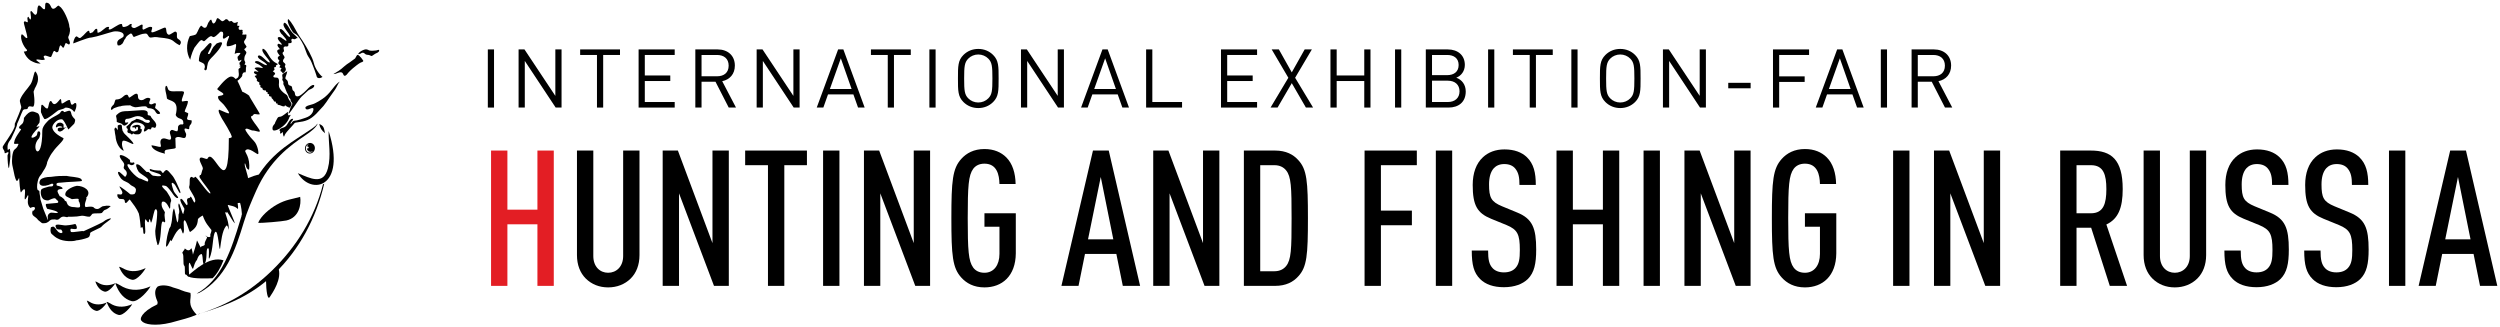 <?xml version="1.0" encoding="UTF-8"?> <svg xmlns="http://www.w3.org/2000/svg" xmlns:xlink="http://www.w3.org/1999/xlink" width="930.943pt" height="121.914pt" viewBox="0 0 930.943 121.914"> <g id="surface1"> <path style=" stroke:none;fill-rule:evenodd;fill:rgb(0%,0%,0%);fill-opacity:1;" d="M 103.727 29.312 C 104.141 30.402 103.688 31.32 103.91 32.25 C 104.172 33.336 105.328 34.375 106.113 34.914 C 106.727 35.336 106.949 35.352 107.219 36.227 C 107.703 37.789 109.012 38.324 108.383 39.352 C 107.582 40.668 107.453 39.945 107.262 39.715 C 107.102 39.777 107.09 39.805 106.922 39.809 C 106.469 39.332 106.145 38.957 105.859 39.648 C 105.438 39.652 104.871 39.488 104.406 39.246 C 103.734 38.895 103.293 39.344 103.309 38.461 L 102.992 38.594 C 102.594 38.191 102.824 38.152 102.641 37.812 C 101.922 38.008 102.086 37.566 101.648 37.031 C 101.238 36.523 101.035 36.707 101.098 36.023 C 100.75 35.891 100.48 35.973 100.184 35.672 C 100.133 35.391 100.223 35.379 100.254 35.125 C 99.984 35.062 99.855 35.023 99.594 34.855 C 99.594 34.746 99.594 34.82 99.609 34.707 L 99.676 34.316 C 99.527 34.305 99.328 34.305 99.152 34.266 C 99.137 34.059 99.113 33.875 98.898 33.625 C 98.68 33.633 98.402 33.738 98.07 33.531 C 97.734 33.32 97.688 32.992 97.68 32.75 C 97.438 32.676 97.258 32.727 97.055 32.504 C 96.766 32.18 96.973 32.176 97.109 31.918 C 96.453 31.566 96.484 31.297 96.598 30.73 C 95.098 29.984 95.789 29.855 95.684 29.484 L 94.824 28.305 L 95.703 27.922 L 95.527 27.773 C 95.285 27.602 94.496 27.344 94.562 26.965 C 94.641 26.105 95.691 26.816 96.281 26.746 C 95.863 26.285 95.082 25.84 94.797 25.406 C 95.512 24.812 96.859 25.219 97.215 25.254 C 97.438 25.273 97.703 25.359 97.953 25.348 C 97.605 24.891 96.844 24.262 96.391 24.023 C 96.094 23.867 94.227 23.223 95.172 22.836 C 95.863 22.555 96.559 22.961 97.199 23.352 C 97.781 23.703 98.953 24.477 99.434 24.203 C 99.102 23.48 98.016 22.895 97.414 22.496 C 97.098 22.289 96.648 21.988 96.395 21.734 C 96.062 21.402 95.793 20.863 96.309 20.684 C 97.492 20.27 99.438 23.504 100.5 23.227 C 100.391 22.059 96.855 19.246 97.871 18.137 C 98.969 18.305 99.898 20.414 100.586 21.402 C 101.91 23.305 102.949 23.441 103.516 23.91 C 102.512 24.441 102.742 24.387 102.734 24.977 C 102.441 24.961 102.227 24.906 102.047 25.277 C 102.109 25.645 102.363 25.645 102.16 26.023 C 102.02 26.285 101.848 26.312 101.582 26.504 C 101.82 26.82 102.348 26.926 102.438 27.371 C 102.523 27.801 101.812 27.965 101.793 28.367 C 101.762 28.926 102.406 28.844 102.695 28.887 C 103.219 28.961 103.242 28.762 103.727 29.312 Z M 106.16 12.23 C 106.328 12.281 106.426 12.477 106.559 12.66 C 106.984 13.062 107.492 13.926 108.031 13.668 C 108.09 12.617 104.477 9.57 105.891 8.461 C 106.707 8.438 107.801 10.723 108.367 11.535 C 109.188 12.711 110.094 13.129 110.898 14.191 C 110.223 14.07 110.238 14.578 109.664 14.613 C 109.176 14.637 108.992 14.156 108.496 14.695 C 108.383 15.199 108.816 15.477 108.574 15.816 C 108.301 16.203 107.844 15.984 107.43 16.148 C 107.188 16.32 107.371 16.293 107.41 16.648 C 107.43 16.828 107.348 17.004 107.242 17.16 C 106.754 17.512 106.555 17.203 106.148 17.297 C 105.047 17.543 105.984 18.727 105.695 19.164 C 105.484 19.477 105.051 19.48 105.297 20.105 C 105.469 20.535 105.867 20.84 105.949 21.293 C 106.02 21.68 105.668 21.809 105.496 22.223 C 105.023 23.355 106.18 23.215 106.309 24.113 C 106.246 24.578 105.863 24.34 106.211 25.062 C 106.586 25.848 106.57 26.281 105.828 26.934 C 105.293 27.406 105.152 27.391 105.059 26.797 C 104.77 26.668 104.449 26.641 104.457 26.172 C 104.465 25.895 104.625 25.66 104.867 25.406 C 104.508 25.184 104.391 25.254 104.074 25.121 C 104.113 24.785 104.191 24.746 104.422 24.395 C 104.184 24.145 103.711 23.992 103.645 23.508 C 103.598 23.141 103.918 22.941 104.078 22.602 C 103.277 21.898 103.141 21.18 104.207 20.75 C 103.395 19.719 102.457 18.574 104.242 18.305 C 103.84 17.734 103.09 17.098 103.395 16.543 C 103.723 15.945 104.117 16.621 104.895 16.629 C 104.98 16.438 105.086 16.68 104.824 16.277 C 104.805 16.246 104.637 16.062 104.594 16.012 C 104.191 15.508 103.238 14.605 103.473 13.992 C 103.906 13.508 104.953 13.977 105.293 14.449 C 105.691 14.531 106.074 15.141 106.66 15.207 C 106.758 14.719 106.109 14.035 105.773 13.68 L 105.125 12.902 C 104.977 12.844 104.844 12.648 104.727 12.527 C 104.711 12.5 103.512 10.965 104.492 10.812 C 104.969 10.738 105.977 11.883 106.16 12.23 Z M 102.297 46.105 C 102.336 45.801 102.695 45.145 102.852 44.844 C 103.012 44.527 103.336 43.867 103.578 43.656 C 103.961 43.449 104.184 43.512 104.508 43.43 C 105.34 43.215 106.562 42.059 107.285 41.586 C 107.176 41.871 107.059 42.742 107.551 43 C 107.781 42.93 108.023 42.766 108.215 42.746 C 108.195 43.133 107.898 43.289 107.727 43.672 C 107.656 43.832 107.641 43.988 107.566 44.172 C 107.242 44.949 106.652 45.785 105.996 46.426 C 105.125 47.277 103.461 48.539 102.156 48.602 C 101.828 48.617 101.984 48.574 101.691 48.492 L 101.504 48.211 C 101.512 47.992 101.438 47.855 101.461 47.625 C 101.477 47.492 101.539 47.211 101.59 47.07 C 101.691 46.797 102.094 46.277 102.297 46.105 Z M 136.383 20.301 C 135.906 20.266 135.766 19.699 135.215 19.633 C 134.551 19.555 134.227 20.172 133.863 20.09 C 133.656 20.223 133.562 20.172 133.391 20.133 C 133.52 19.387 135.668 18.199 136.516 18.402 C 137.062 18.535 137.035 18.512 137.48 18.797 C 137.699 18.781 137.668 18.801 137.926 18.855 C 138.312 18.941 139.691 18.855 140.117 18.777 C 140.453 18.715 140.738 18.59 141.031 18.531 L 141.227 18.824 C 141.059 19.539 140.391 19.672 139.75 20.008 C 139.023 20.387 138.43 21.172 138.008 20.715 C 137.73 20.645 137.57 20.449 136.754 20.398 C 136.559 20.387 136.5 20.418 136.383 20.301 Z M 132.441 21.398 C 132.629 21.098 132.828 20.602 133.086 20.43 C 133.387 20.461 133.387 20.469 133.664 20.668 C 133.879 20.824 134.008 20.938 134.129 21.18 C 134.348 21.262 134.609 21.68 134.77 21.895 L 135.23 22.531 C 135.238 22.551 135.242 22.57 135.25 22.586 C 135.258 22.602 135.262 22.629 135.266 22.641 L 135.277 22.754 C 135.148 23.047 134.625 23.176 134.32 23.297 C 133.723 23.527 131.895 25.012 131.375 25.449 C 130.801 25.934 130.23 26.488 129.738 27.023 C 129.371 27.418 128.828 28.422 128.176 28.188 C 127.641 27.844 127.871 26.637 126.402 26.961 C 125.77 27.102 124.75 27.68 124.168 27.578 C 125.922 26.52 126.531 26.223 128.18 24.73 C 128.82 24.152 129.469 23.711 130.207 23.238 L 132.23 21.762 Z M 107.344 7.094 C 108.836 8.5 109.797 10.66 110.848 12.461 C 111.402 13.418 112.129 14.355 112.734 15.301 C 114.168 17.531 116.344 21.195 116.883 23.559 C 117.285 25.316 118.707 27.527 120.094 28.645 C 119.562 29.004 119.043 29.16 118.555 29.066 C 117.902 28.941 117.926 28.402 117.746 27.836 C 117.434 26.863 117.043 25.789 116.656 24.82 C 116.254 23.816 115.844 22.633 115.223 21.715 C 114.379 20.469 114.18 19.906 113.738 18.602 C 113.297 17.289 113.121 16.809 112.34 15.488 C 110.129 11.75 109.801 13.109 108.832 11.625 C 108.324 10.848 106.57 7.871 107.344 7.094 Z M 106.801 34.398 C 106.406 33.602 106.27 32.957 105.938 32.215 C 105.785 31.871 105.473 31.484 105.504 31.113 C 105.547 30.617 105.68 30.641 105.273 30.047 C 104.945 29.562 105.242 29.438 105.234 29.031 C 105.23 28.719 105.055 28.301 105.094 27.992 C 105.188 27.238 106.336 26.992 106.973 26.535 L 106.75 27.488 C 106.629 27.836 106.586 28.02 106.449 28.348 C 105.969 29.492 106.492 29.352 106.965 29.969 C 107.457 30.609 107.027 31.543 107.828 31.809 C 108.859 32.148 108.652 32.145 108.867 33.168 C 109.078 34.191 109.691 33.52 109.855 35.051 C 109.949 35.918 110.707 36.043 111.355 35.762 C 112.477 35.273 114.043 33.641 114.867 32.781 C 117.113 30.434 117.852 32.281 115.891 33.098 C 114.703 33.594 114.875 33.613 113.973 34.414 C 113.438 34.891 112.848 35.402 112.336 35.922 C 111 37.297 108.289 41.797 107.477 42.379 C 107.426 41.949 107.492 41.883 107.723 41.445 C 108.066 40.789 108.004 40.133 108.426 39.555 C 109.324 38.324 108.594 38.312 108.266 37.594 C 108.027 37.082 108.5 37.266 107.824 36.535 C 107.488 36.172 107.512 35.883 107.363 35.484 C 107.227 35.117 106.984 34.766 106.801 34.398 Z M 126.527 30.371 C 126.383 30.594 126.145 30.898 125.992 31.125 C 125.707 31.555 125.262 32.68 124.719 33.441 C 124.008 34.445 123.273 35.441 122.582 36.457 C 121.504 38.043 121.691 37.863 120.434 39.473 L 117.746 42.379 C 115.41 44.68 113.859 45.164 110.715 45.566 C 109.691 45.695 109.789 45.695 109.141 46.5 C 108.719 47.02 108.266 47.438 107.828 47.941 C 107.277 48.586 106.43 49.453 106.078 50.164 C 105.934 50.461 105.883 50.715 105.742 50.941 C 105.332 50.348 105.371 49.699 105.297 49.121 C 104.992 49.414 104.852 49.633 104.406 49.777 C 104.227 49.633 104.312 49.285 104.332 49.098 C 104.383 48.648 104.23 48.801 104.027 48.535 C 104.016 48.52 104.004 48.516 103.996 48.5 C 104.641 47.262 105.809 47.965 106.82 46.535 C 107.273 45.891 108.137 43.914 109.145 44.27 L 109.078 44.562 C 108.816 45.246 108.383 45.117 108.133 46.223 C 108.66 45.969 108.656 45.477 109.145 45.141 C 109.484 44.91 110.094 44.895 110.469 44.844 C 111.059 44.77 112.461 44.289 113.137 44.07 C 114.02 43.777 115.09 43.445 115.789 42.676 C 116.324 42.086 116.543 41.699 116.699 40.965 C 116.98 39.637 115.441 40.5 115.008 40.645 C 114.488 40.812 113.816 40.879 113.719 40.105 C 113.773 39.543 114.875 39.258 115.398 39.105 C 115.688 39.023 116.062 38.898 116.324 38.836 C 117.48 38.555 119.961 36.988 120.965 36.164 C 123.648 33.961 124.453 31.594 126.527 30.371 "></path> <path style=" stroke:none;fill-rule:evenodd;fill:rgb(0%,0%,0%);fill-opacity:1;" d="M 54.234 99.797 C 51.676 101.117 48.875 101.367 46.539 100.301 C 45.707 99.918 44.793 99.324 44.332 99.344 C 45.457 102.156 47.09 103.738 49.145 104.176 C 51.051 104.582 53.996 100.559 54.234 99.797 "></path> <path style=" stroke:none;fill-rule:evenodd;fill:rgb(0%,0%,0%);fill-opacity:1;" d="M 42.906 105.473 C 40.941 106.379 38.832 106.477 37.117 105.598 C 36.504 105.285 35.84 104.812 35.496 104.809 C 36.246 106.953 37.418 108.195 38.941 108.594 C 40.359 108.961 42.703 106.039 42.906 105.473 "></path> <path style=" stroke:none;fill-rule:evenodd;fill:rgb(0%,0%,0%);fill-opacity:1;" d="M 56.031 106.617 C 52.559 108.219 48.828 108.391 45.793 106.84 C 44.707 106.285 43.531 105.445 42.922 105.438 C 44.246 109.234 46.324 111.434 49.02 112.133 C 51.527 112.781 55.668 107.613 56.031 106.617 "></path> <path style=" stroke:none;fill-rule:evenodd;fill:rgb(0%,0%,0%);fill-opacity:1;" d="M 49.223 113.258 C 46.703 114.418 43.992 114.543 41.793 113.418 C 41.004 113.012 40.148 112.402 39.707 112.402 C 40.668 115.156 42.176 116.754 44.133 117.262 C 45.953 117.73 48.961 113.98 49.223 113.258 "></path> <path style=" stroke:none;fill-rule:evenodd;fill:rgb(0%,0%,0%);fill-opacity:1;" d="M 39.766 112.621 C 37.797 113.527 35.68 113.625 33.961 112.746 C 33.344 112.43 32.676 111.953 32.332 111.953 C 33.082 114.105 34.262 115.352 35.789 115.746 C 37.211 116.117 39.559 113.184 39.766 112.621 "></path> <path style=" stroke:none;fill-rule:evenodd;fill:rgb(0%,0%,0%);fill-opacity:1;" d="M 52.793 119.523 C 51.844 118.984 52.484 116.211 58.531 113.355 C 58.777 113.242 58.527 112.773 58.727 112.566 C 57.902 110.629 57.117 108.23 58.699 106.707 C 59.953 106.062 62.312 106.117 64.43 107.035 C 67.688 107.895 67.348 108.309 70.926 109.082 C 71.391 111.586 69.457 113.152 73.23 117.188 C 70.129 118.527 68.48 118.777 63.641 120.148 C 57.699 121.594 53.625 120.77 52.793 119.523 "></path> <path style=" stroke:none;fill-rule:evenodd;fill:rgb(0%,0%,0%);fill-opacity:1;" d="M 96.801 64.988 C 96.777 65.086 96.645 65.156 96.703 65.27 L 94.695 68.961 C 92.82 72.477 90.582 79.707 90.023 80.516 C 90.219 79.449 89.719 76.348 89.398 75.539 C 86.785 75.629 83.68 76.789 80.359 75.625 C 82.941 71.848 88.238 68.055 92.375 66.332 C 93.461 65.879 95.672 65.008 96.801 64.988 "></path> <path style=" stroke:none;fill-rule:evenodd;fill:rgb(0%,0%,0%);fill-opacity:1;" d="M 111.777 73.305 C 112.242 76.117 111.398 81.035 106.633 82.105 C 105.113 82.449 97.312 83.133 96.125 82.965 C 97.215 80.398 100.305 77.754 103.141 76.16 C 106.539 74.254 108.762 74.195 111.777 73.305 "></path> <path style=" stroke:none;fill-rule:evenodd;fill:rgb(0%,0%,0%);fill-opacity:1;" d="M 103.559 99.543 C 105.25 103.703 101.473 109.043 100.449 110.625 C 99.664 111.84 99.102 108.609 99.043 104.059 Z M 103.559 99.543 "></path> <path style=" stroke:none;fill-rule:evenodd;fill:rgb(0%,0%,0%);fill-opacity:1;" d="M 122.379 48.793 C 129.191 70.016 115.828 72.883 110.906 64.484 C 115.684 66.469 120.414 69.047 122.098 62.711 C 123.375 57.906 122.25 53.016 122.379 48.793 "></path> <path style=" stroke:none;fill-rule:evenodd;fill:rgb(0%,0%,0%);fill-opacity:1;" d="M 121.035 49.617 C 119.734 48.574 119.195 47.672 118.879 46.164 C 120.672 46.867 120.621 47.781 121.035 49.617 "></path> <path style=" stroke:none;fill-rule:nonzero;fill:rgb(0%,0%,0%);fill-opacity:1;" d="M 113.621 54.777 C 113.496 55.305 113.582 55.832 113.82 56.258 C 114.062 56.684 114.461 57.008 114.953 57.125 C 115.449 57.242 115.953 57.133 116.359 56.855 C 116.762 56.586 117.074 56.152 117.199 55.625 C 117.324 55.094 117.238 54.566 117 54.145 C 116.762 53.715 116.363 53.391 115.867 53.273 C 115.371 53.156 114.871 53.27 114.461 53.543 C 114.059 53.816 113.746 54.25 113.621 54.777 Z M 114.266 55.246 C 114.344 55.848 114.762 56.359 115.355 56.5 C 115.797 56.605 116.242 56.48 116.582 56.207 C 116.469 56.359 116.332 56.488 116.18 56.594 C 115.844 56.816 115.434 56.91 115.027 56.812 C 114.625 56.719 114.297 56.453 114.102 56.102 C 113.898 55.742 113.828 55.301 113.934 54.852 C 114.039 54.402 114.305 54.035 114.641 53.809 C 114.793 53.707 114.957 53.633 115.133 53.59 C 114.766 53.77 114.469 54.102 114.332 54.527 C 114.406 54.512 114.488 54.512 114.57 54.531 C 114.824 54.59 114.988 54.809 114.938 55.02 C 114.887 55.23 114.645 55.352 114.391 55.289 C 114.344 55.281 114.305 55.266 114.266 55.246 "></path> <path style=" stroke:none;fill-rule:evenodd;fill:rgb(0%,0%,0%);fill-opacity:1;" d="M 83.223 96.934 C 77.941 95.188 72.195 100.949 70.324 102.344 C 68.887 103.41 73.551 103.906 79.18 103.605 C 80.906 101.891 82.191 99.633 83.223 96.934 "></path> <path style=" stroke:none;fill-rule:evenodd;fill:rgb(0%,0%,0%);fill-opacity:1;" d="M 52.414 84.902 C 52.414 84.902 52.051 80.578 51.691 79.504 C 50.98 77.707 49.535 75.906 48.461 74.465 C 48.098 73.746 47.379 75.906 46.652 75.543 C 46.297 75.188 46.652 74.824 46.297 74.465 C 45.938 73.746 44.496 74.465 44.137 73.75 C 43.418 73.027 43.773 72.305 43.773 72.305 C 44.414 72.305 45.574 72.914 45.574 71.582 C 45.547 71.145 44.375 69.582 44.496 69.426 C 44.668 69.281 47.949 71.797 48.461 72.305 C 48.613 72.473 50.258 72.512 50.258 71.945 C 50.617 71.582 50.617 70.867 50.617 70.508 C 50.258 69.426 49.172 69.426 48.461 68.707 C 47.379 67.625 46.297 67.625 45.574 66.91 C 44.859 66.547 43.418 64.027 44.137 64.027 C 44.496 63.668 46.652 66.188 46.652 65.828 C 47.016 65.469 47.738 64.391 46.652 63.309 C 45.219 62.227 46.969 61.824 45.887 60.379 C 42.398 56.027 46.871 58.105 48.098 59.352 C 48.461 59.352 48.461 60.066 48.461 60.43 C 49.172 60.789 49.895 60.43 49.895 60.43 C 49.895 60.43 50.258 61.148 49.895 61.148 C 49.535 61.512 49.172 61.512 48.816 61.512 C 48.098 61.148 48.098 61.148 47.738 61.148 C 46.27 61.148 50.773 66.551 52.414 66.551 C 52.512 66.645 54.863 67.625 54.934 67.625 C 56.109 66.473 53.09 65.43 51.691 64.027 C 51.336 63.309 50.98 62.945 50.98 62.586 C 50.617 61.871 50.617 61.148 50.98 61.148 C 50.98 61.148 51.691 61.148 52.414 61.871 C 53.125 62.57 53.871 63.328 54.57 64.027 C 54.934 64.027 54.934 64.027 55.293 64.027 C 56.379 64.75 56.379 65.469 57.453 65.469 C 57.812 65.469 59.254 65.828 59.969 65.469 C 59.969 65.469 59.969 65.105 59.254 64.754 C 59.219 64.734 56.09 63.668 56.016 63.668 C 55.656 63.309 55.656 62.945 56.016 62.945 C 58.367 63.863 59.539 63.242 59.969 63.668 C 60.332 64.027 60.332 64.391 60.691 64.391 C 60.961 64.391 61.289 63.309 62.129 63.309 C 62.852 63.668 63.211 64.391 63.934 65.105 C 65.016 66.188 66.246 69.188 66.781 70.402 C 67.137 71.125 67.301 71.926 67.078 71.914 C 66.598 71.914 65.473 68.758 64.652 68.348 C 64.297 67.988 63.934 67.988 63.934 68.348 C 63.934 68.348 63.844 68.777 64.609 70.969 C 65.016 72.133 67.055 73.75 66.094 73.75 C 65.371 73.746 64.652 72.664 63.934 71.582 C 62.852 70.145 62.066 69.242 61.602 69.211 C 59.363 68.656 60.449 69.715 62.074 71.332 C 62.27 71.727 64.332 74.426 63.574 75.188 C 63.211 76.266 63.574 77.344 63.211 77.707 C 63.074 77.84 61.938 74.383 60.332 75.188 C 60.137 75.656 60.031 76.539 60.527 77.523 C 60.887 78.242 61.281 78.617 61.414 79.141 C 60.965 80.449 61.77 82.383 61.414 82.742 C 61.414 83.098 60.691 82.02 60.332 82.742 C 59.746 84.484 60.109 88.926 58.895 91.379 C 58.895 91.742 58.895 91.02 58.895 91.02 C 58.895 91.379 58.535 91.379 58.535 90.66 C 58.176 89.578 57.812 87.781 57.812 85.98 C 57.812 85.348 58.535 82.391 58.535 78.781 C 58.176 76.984 57.453 78.426 57.453 78.781 C 57.09 79.863 56.734 82.02 56.379 82.742 C 56.016 83.461 56.016 81.301 55.656 81.66 C 55.293 82.02 55.656 82.383 55.293 82.742 C 54.934 83.098 54.211 81.301 54.211 81.66 C 53.496 82.383 54.57 86.703 53.855 87.059 C 53.137 87.422 53.496 85.617 53.137 84.902 C 53.137 84.184 52.414 84.902 52.414 84.902 "></path> <path style=" stroke:none;fill-rule:evenodd;fill:rgb(0%,0%,0%);fill-opacity:1;" d="M 78.344 16.004 C 79.84 16.359 77.168 19.746 77.453 20.031 C 78.172 20.395 78.312 19.621 79.027 18.184 C 79.609 17.602 78.492 18.402 80.715 16.148 C 81.074 16.145 82.148 15.387 82.695 15.941 C 82.695 17.738 78.738 21.516 78.738 21.516 C 78.016 22.238 77.297 23.32 77.297 24.035 C 76.938 25.113 77.297 25.84 76.574 26.199 C 75.496 25.84 76.574 25.477 76.219 24.398 C 76.219 23.316 74.055 23.125 74.055 22.594 C 74.055 21.516 74.418 19.719 75.137 19 C 76.219 18.281 77.629 16.004 78.344 16.004 "></path> <path style=" stroke:none;fill-rule:evenodd;fill:rgb(0%,0%,0%);fill-opacity:1;" d="M 51.383 35.984 C 51.383 37.219 52.5 37.586 53.539 37.066 C 53.973 36.762 55.074 36.012 55.973 36.734 C 56.211 37.109 54.625 38.863 56.422 38.863 C 56.781 38.863 57.609 38.168 57.969 38.527 C 58.332 38.891 57.504 39.941 57.863 40.305 C 57.941 40.379 60.914 42.461 58.938 42.461 C 58.203 42.484 57.863 41.383 57.504 41.027 C 56.781 40.305 55.703 40.305 55.348 40.305 C 54.262 39.941 54.984 39.586 53.902 39.586 C 52.465 39.586 51.383 39.941 50.309 39.941 C 48.863 39.586 49.227 39.586 48.504 39.223 C 48.145 39.223 45.621 39.223 44.906 39.586 C 44.188 39.586 43.465 39.941 42.391 40.305 C 41.668 41.027 41.305 41.027 41.305 40.664 C 41.305 39.941 41.668 39.586 42.391 38.863 C 42.746 38.145 42.746 37.422 43.102 37.066 C 45.66 37.062 45.816 35.359 47.164 35.266 C 47.879 35.262 47.785 36.344 48.145 36.344 C 48.762 36.297 51.383 33.355 51.383 35.984 "></path> <path style=" stroke:none;fill-rule:evenodd;fill:rgb(0%,0%,0%);fill-opacity:1;" d="M 45.984 49.301 C 45.984 49.66 50.309 53.266 49.586 53.629 C 48.863 53.629 46.344 51.828 45.621 52.543 C 44.906 54.352 46.344 56.148 45.984 56.148 C 44.547 55.43 43.465 53.625 43.102 51.461 C 43.102 50.738 42.746 49.66 42.746 48.941 C 42.746 48.582 42.391 47.859 42.746 47.859 C 42.746 47.504 43.102 47.504 43.102 47.504 C 44.301 48.688 43.824 49.238 43.824 46.781 C 44.188 46.422 44.906 46.422 44.906 46.422 C 45.621 46.422 45.266 47.504 45.621 48.582 C 45.621 48.941 45.984 48.941 45.984 49.301 "></path> <path style=" stroke:none;fill-rule:evenodd;fill:rgb(0%,0%,0%);fill-opacity:1;" d="M 96.73 42.461 C 96.73 42.82 95.297 42.461 94.934 42.461 C 94.211 42.461 94.211 43.184 93.852 43.184 C 93.488 43.184 93.133 43.547 94.211 44.984 C 94.574 45.703 97.094 48.582 96.73 48.941 C 96.371 49.301 95.297 48.582 93.852 48.582 C 92.773 48.219 91.691 47.504 91.332 48.219 C 91.332 48.582 92.773 50.738 94.574 52.539 C 96.008 53.98 96.469 57.367 96.109 57.367 C 95.746 57.727 92.41 54.336 91.332 56.141 C 90.973 56.5 93.305 58.512 92.75 63.172 C 91.523 63.145 91.504 60.727 91.164 60.82 C 90.84 61.941 92.355 64.668 92.531 67.539 C 92.891 68.617 93.852 70.18 93.488 70.539 C 92.773 70.895 90.609 68.375 90.254 69.098 C 89.535 69.816 90.973 74.137 90.254 73.773 C 89.895 73.773 88.812 72.336 88.453 72.336 C 87.734 71.977 89.176 78.449 88.453 77.734 C 87.379 76.656 85.934 76.656 84.855 76.293 C 84.492 76.293 87.734 83.133 87.379 83.133 C 86.656 82.41 85.57 80.25 84.492 78.812 C 84.492 78.449 84.492 79.535 84.137 79.176 C 83.051 78.094 85.215 81.695 85.215 85.289 C 85.215 86.371 84.855 83.133 84.137 84.211 C 82.695 86.012 82.336 89.969 81.973 92.488 C 81.617 94.285 81.258 85.289 80.172 86.371 C 79.102 87.445 79.457 93.207 78.016 96.09 C 77.297 97.527 78.379 91.766 77.297 92.488 C 76.574 93.207 77.297 96.449 76.219 98.246 C 75.137 99.324 75.859 93.93 74.777 94.648 C 74.055 95.008 73.699 95.727 73.34 96.805 C 72.617 97.527 72.254 98.965 71.895 100.047 C 71.535 100.41 70.82 97.527 70.457 97.891 C 70.098 98.613 70.457 102.57 70.457 102.93 C 69.738 103.281 69.738 102.207 69.02 102.207 C 68.664 102.207 69.02 99.324 68.664 98.965 C 67.941 98.613 68.664 95.008 67.941 94.285 C 67.578 93.93 69.375 92.488 68.664 92.488 C 68.664 92.129 70.098 94.285 71.18 92.488 C 71.535 92.129 71.895 95.727 71.895 94.648 C 72.254 93.57 72.977 91.406 73.34 89.609 C 73.34 89.246 74.777 92.488 74.777 92.129 C 74.781 91.406 76.574 91.766 76.219 90.688 C 76.219 89.609 78.016 87.809 76.574 87.809 C 76.219 87.809 78.379 88.891 78.379 87.809 C 78.016 87.445 78.738 86.73 78.738 85.652 C 77.715 84.246 76.527 83.223 75.496 80.25 C 74.781 80.613 73.699 81.332 73.699 81.695 C 73.527 83.824 72.98 84.918 70.82 86.371 C 70.457 86.73 69.375 81.695 68.664 82.055 C 67.941 82.41 68.957 85.832 68.234 86.91 C 67.879 87.273 67.609 84.875 67.113 85.047 C 65.016 86.176 63.871 90.781 63.621 89.609 C 63.59 88.363 62.477 92.324 61.816 91.766 C 61.816 91.766 61.816 88.891 62.902 85.652 C 62.902 84.93 63.621 84.574 63.621 83.852 C 64.336 81.695 63.977 79.176 64.699 77.734 C 65.059 77.016 65.781 83.492 66.145 82.77 C 66.5 82.055 66.5 80.613 66.5 79.891 C 67.219 78.449 66.145 77.016 66.5 75.934 C 66.863 74.855 67.941 80.613 68.301 79.535 C 68.301 79.176 68.664 78.449 68.664 77.734 C 67.941 76.293 66.863 74.855 67.219 74.137 C 67.941 73.414 69.375 77.016 69.738 76.293 C 70.098 75.578 69.375 74.855 69.738 74.137 C 70.098 73.414 70.457 74.137 70.82 73.414 C 71.18 72.336 72.254 76.293 72.617 75.215 C 73.34 73.773 70.098 70.539 70.457 69.457 C 70.82 68.375 70.457 66.938 70.82 66.219 C 71.535 65.141 71.895 66.938 72.617 65.859 C 72.977 65.141 77.656 72.699 78.379 71.977 C 78.379 71.254 75.496 68.016 74.418 66.219 C 74.055 65.5 74.418 65.141 74.777 65.141 C 75.137 64.418 75.137 63.699 75.496 62.977 C 75.855 62.258 73.949 59.953 74.418 59.016 C 74.781 57.938 76.938 59.738 77.297 59.016 C 79.598 54.418 85.215 75.875 85.215 51.461 C 84.855 51.461 85.934 51.461 86.293 51.102 C 86.633 50.426 82.711 44.281 82.695 44.262 C 82.336 43.543 80.895 41.199 81.617 40.84 C 85.359 42.395 86.82 43.539 83.355 39.008 C 82.789 38.27 80.637 36.941 81.332 35.777 C 85.742 35.203 80.895 33.895 80.895 33.109 C 81.023 32.992 83.504 29.637 85.344 28.707 C 86.844 27.949 87.734 29.559 88.055 29.664 C 88.625 29.953 90.078 34.012 90.254 34.188 C 90.609 34.188 92.41 35.266 92.773 35.629 C 92.773 35.984 96.73 42.105 96.73 42.461 "></path> <path style=" stroke:none;fill-rule:evenodd;fill:rgb(0%,0%,0%);fill-opacity:1;" d="M 91.582 25.254 C 91.582 28.492 91.156 25.812 90.254 27.641 C 90.254 27.996 90.254 28.355 89.891 28.719 C 88.453 30.512 86.293 31.234 85.57 31.234 C 84.855 30.512 88.355 29.434 88.719 28.719 C 89.176 27.742 88.812 27.301 88.812 25.84 C 88.812 25.477 89.891 25.113 89.535 24.758 L 89.176 24.758 C 89.176 24.398 89.535 24.398 89.535 24.398 C 89.535 24.035 89.176 24.035 89.176 24.035 C 89.176 23.68 89.176 23.68 89.176 23.32 C 89.176 23.316 89.891 22.957 89.891 22.238 C 89.895 22.238 88.812 22.957 88.812 22.594 C 88.453 21.879 88.453 21.516 88.453 21.16 C 88.812 20.801 89.535 20.078 89.535 19.719 C 89.535 19.719 89.891 19.719 89.176 19.719 C 88.812 19.719 88.812 19.719 88.453 19.719 C 88.09 19.719 87.379 20.078 87.379 20.078 C 88.598 13.934 87.902 17.406 84.492 17.203 C 84.242 16.594 84.574 15.504 84.773 15.059 C 86.844 10.461 82.184 17.133 83.117 12.941 C 83.117 12.586 83.117 11.863 82.754 11.863 C 82.754 11.863 82.039 11.5 81.676 12.219 C 77.738 16.164 80.434 11.02 76.191 15.262 C 75.473 15.617 75.496 14.656 74.777 15.016 C 74.059 15.379 72.738 17.441 72.375 17.801 C 71.289 19.91 70.82 22.238 70.82 22.238 C 69.375 19.719 69.234 16.336 70.676 13.453 C 71.801 13.211 72.688 13.066 73.051 12.711 C 73.773 11.625 74.055 10.359 74.777 9.641 C 75.137 9.281 75.703 10.668 76.418 10.309 C 77.219 10.309 77.082 8.781 78.016 7.84 C 78.016 7.48 78.738 7.121 78.738 7.48 C 78.836 7.574 79.133 9.539 80.055 8.395 C 80.555 7.84 80.535 7.121 80.895 6.762 C 81.617 6.762 81.977 7.551 82.695 7.906 C 83.418 7.906 83.941 7.125 84.137 7.121 C 84.855 7.121 85.008 7.672 85.215 7.84 C 85.59 8.055 85.621 7.98 85.934 7.84 C 86.711 7.578 86.578 9.227 88.438 8.164 C 88.797 8.164 88.09 9.281 88.453 9.641 C 89.508 9.574 89.203 9.582 88.812 10.359 C 88.922 12.086 90.738 10.094 90.277 11.918 C 90.957 12.496 89.016 13.012 91.332 12.875 C 92.055 12.52 91.691 13.598 91.691 13.961 C 91.691 14.324 91.531 14.234 91.172 14.945 C 90.367 15.766 91.402 16.52 91.809 17.332 C 91.809 17.691 90.973 18.281 90.973 18.281 C 90.973 18.637 91.266 18.684 91.738 19.395 C 91.738 20.469 90.973 20.285 90.973 22.238 C 90.973 22.594 91.332 22.957 91.332 23.32 C 91.332 23.68 91.043 23.902 91.043 23.902 C 91.043 24.262 91.691 24.035 91.691 24.398 L 91.691 24.758 C 91.691 25.133 91.516 25.113 91.582 25.254 "></path> <path style=" stroke:none;fill-rule:evenodd;fill:rgb(0%,0%,0%);fill-opacity:1;" d="M 49.008 8.922 C 49.262 9.062 48.324 10.062 49.766 10.422 C 50.32 10.695 52.688 8.992 52.852 9.16 C 53.57 9.16 52.609 10.695 53.332 11.051 C 53.695 11.051 55.328 9.879 56.059 10 C 57.547 9.941 55.734 11.766 56.602 12.055 C 57.648 12.055 60.938 10.199 61.492 10.258 C 62.254 10.582 61.543 12.297 62.699 12.906 C 63.344 13.207 65.059 11.438 65.422 11.801 C 66.383 12.129 65.445 13.676 66.168 14.398 C 66.41 14.641 68.211 15.34 66.863 16.844 C 63.621 15.207 65.324 14.508 59.301 13.961 C 58.938 13.961 58.227 13.598 56.422 13.961 C 54.984 14.324 55.348 12.16 53.902 12.52 C 52.828 12.52 51.383 13.238 50.309 13.598 C 49.227 14.324 49.586 12.16 48.504 12.52 C 48.145 12.875 47.066 13.238 46.707 14.324 C 45.984 15.039 45.984 16.121 45.266 16.48 C 44.547 17.203 43.824 16.844 43.824 16.844 C 42.957 14.609 45.441 14.445 45.984 13.598 C 46.648 11.602 42.922 11.496 42.027 11.801 C 39.875 12.336 36.355 13.609 34.164 13.945 C 32.469 13.945 26.922 16.465 27.27 16.121 C 27.27 15.762 27.629 13.961 28.352 13.598 C 28.715 13.238 29.43 14.684 30.145 13.961 C 31.59 12.875 32.141 11.691 33.027 11.438 C 33.508 11.469 33.027 12.875 34.109 12.16 C 34.832 12.16 35.184 10.723 35.906 10.723 C 36.629 10.723 35.906 12.52 36.629 12.16 C 38.066 11.801 39.148 10 40.227 10 C 41.305 10 39.793 10.988 40.871 10.988 C 41.555 11.035 44.02 8.918 45.148 8.918 C 45.883 8.949 45.086 10.059 46.164 10.059 C 48.328 9.703 47.949 8.824 49.008 8.922 "></path> <path style=" stroke:none;fill-rule:evenodd;fill:rgb(0%,0%,0%);fill-opacity:1;" d="M 11.434 4.242 C 11.797 3.52 12.758 6.098 13.473 5.383 C 14.191 4.66 13.594 3.164 14.316 2.086 C 15.031 1.723 15.754 3.461 16.473 3.461 C 17.191 3.461 16.414 1.422 17.195 1 C 19.066 1 18.691 3.117 19.77 3.281 C 21.094 3.219 21.512 1.363 22.234 2.441 C 23.602 3.129 25.836 8.188 25.836 10 C 26.191 10.723 26.191 12.16 25.473 13.598 C 25.109 14.324 26.551 15.762 25.836 16.48 C 25.473 16.84 24.75 15.762 24.391 16.121 C 23.402 18.809 23.582 17.652 22.59 16.844 C 21.871 17.203 22.035 19.09 21.512 19.355 C 20.641 19.805 20.703 18.773 20.074 19 C 19.715 19.355 19.598 20.113 19.051 21.16 C 18.664 21.535 17.031 20.348 16.473 20.801 C 15.754 21.16 17.195 22.238 16.473 22.238 C 15.391 22.594 13.953 21.879 13.594 22.238 C 12.875 22.238 15.391 23.68 15.031 23.68 C 13.594 23.68 12.875 23.32 11.434 22.594 C 10.355 21.879 9.395 20.68 8.914 19.355 C 8.555 19 10.246 19.391 10.07 18.605 C 8.633 17.172 7.477 14.438 7.957 12.941 C 8.496 12.223 9.512 14.695 10.176 14.082 C 10.176 12.742 8.621 8.496 8.914 8.203 C 9.277 7.48 9.996 8.562 10.355 8.203 C 10.355 7.48 9.996 6.762 10.355 6.398 C 10.715 5.684 11.074 7.84 11.434 7.121 C 11.797 6.398 11.074 4.242 11.434 4.242 "></path> <path style=" stroke:none;fill-rule:evenodd;fill:rgb(0%,0%,0%);fill-opacity:1;" d="M 21.512 48.582 L 21.512 47.859 C 21.871 47.504 22.59 47.504 22.949 47.504 C 23.312 47.504 23.34 47.336 22.949 47.145 C 22.562 46.949 21.898 46.949 21.512 47.145 C 21.121 47.336 21.328 47.359 21.152 47.504 C 20.883 47.312 20.793 47.145 20.793 47.145 C 20.922 46.441 21.23 45.754 22.246 45.676 C 23.262 45.602 23.672 46.422 23.672 46.422 C 23.672 46.781 23.672 47.145 23.672 47.504 C 23.672 47.859 24.75 47.145 24.75 47.504 C 24.391 47.504 24.391 47.504 24.031 47.859 C 23.672 48.219 23.312 48.582 23.312 48.582 C 22.59 48.941 22.234 49.301 21.512 48.582 "></path> <path style=" stroke:none;fill-rule:evenodd;fill:rgb(0%,0%,0%);fill-opacity:1;" d="M 16.473 44.262 C 16.473 44.262 15.754 43.184 15.391 42.105 C 15.031 41.742 15.391 39.586 15.391 39.223 C 15.844 38.277 16.707 40.598 17.668 40.398 C 18.172 40.293 18.109 37.125 19.117 37.695 C 20.266 40.047 21.441 37.965 22.441 36.883 C 23.16 36.883 22.531 38.863 23.254 38.508 C 23.613 38.508 25.824 36.629 26.094 37.434 C 26.367 38.238 26.32 39.797 27.629 38.508 C 27.992 38.145 28.352 38.508 28.352 38.508 C 28.715 39.586 27.992 41.383 27.629 41.742 C 27.629 41.742 27.27 41.027 26.551 40.664 C 25.473 39.941 24.031 39.941 24.031 40.305 C 23.312 40.664 22.949 40.664 21.871 41.027 C 21.512 41.027 17.195 44.984 16.473 44.262 "></path> <path style=" stroke:none;fill-rule:evenodd;fill:rgb(0%,0%,0%);fill-opacity:1;" d="M 13.238 26.633 C 15.234 29.332 13.508 31.848 12.875 33.109 C 12.875 33.465 12.516 33.824 12.516 34.188 C 12.516 34.473 13.191 38.23 12.516 39.586 C 12.152 39.941 11.797 39.586 11.074 39.586 C 10.715 39.586 10.355 39.941 10.355 40.305 C 9.996 41.027 9.277 40.305 8.555 41.027 C 7.77 42.598 7.18 44.496 6.395 46.062 C 6.395 47.043 4.797 50.336 4.238 51.461 C 4.238 51.82 2.797 52.902 2.797 54.703 C 2.797 58.051 3.875 52.332 3.875 58.297 C 3.875 58.305 3.461 62.379 3.336 62.617 C 2.977 62.617 2.797 59.379 2.797 57.938 C 2.797 57.582 3.156 57.223 3.156 56.863 C 3.156 56.141 1.719 57.582 1.719 56.863 C 1.719 55.777 1 55.777 1 54.703 C 1.117 54.121 4.66 49.469 5.32 47.504 C 5.676 47.145 5.32 46.062 5.676 45.703 C 6.758 43.184 7.477 41.383 7.84 40.305 C 8.195 39.586 7.117 38.145 7.477 37.066 C 8.555 34.547 9.996 33.465 11.434 31.305 C 12.516 29.508 12.516 26.633 13.238 26.633 "></path> <path style=" stroke:none;fill-rule:evenodd;fill:rgb(0%,0%,0%);fill-opacity:1;" d="M 63.621 51.82 C 64.102 50.922 62.602 49.242 63.621 48.582 C 64.098 47.98 64.895 48.879 65.98 48.879 C 66.547 48.191 66.023 47.383 66.5 46.781 C 67.402 45.82 67.941 46.781 68.301 46.062 C 68.305 43.418 66.32 44.879 65.422 42.82 C 66.879 37.094 63.309 37.832 62.18 36.707 C 62.066 35.051 61.074 32.867 61.816 31.934 C 62.672 32.113 62.18 33.465 63.262 33.824 C 64.293 34.344 68.148 33.59 68.477 34.242 C 68.84 34.605 67.035 37.785 67.941 37.785 C 68.301 37.785 69.625 37.363 69.98 37.723 C 69.98 38.988 68.777 41.055 68.777 41.441 C 68.777 41.805 70.102 41.953 70.102 42.316 C 70.102 43.211 69.445 43.949 69.738 44.41 C 70.059 44.918 71.398 44.574 71.398 44.98 C 71.398 46.758 70.461 46.094 70.457 47.859 C 70.461 48.859 67.469 46.18 69.32 49.902 C 69.324 53.062 66.949 49.988 65.305 51.398 C 65.305 51.758 65.422 54.703 65.422 55.059 C 65.141 55.613 61.457 55.453 61.457 56.141 C 61.102 56.5 61.457 57.223 61.457 57.223 C 58.227 56.5 56.781 55.422 56.422 54.336 C 56.059 53.625 59.488 55.004 59.844 54.637 C 60.199 54.281 59.297 52.977 60.023 51.938 C 61.211 50.75 62.84 52.598 63.621 51.82 "></path> <path style=" stroke:none;fill-rule:evenodd;fill:rgb(0%,0%,0%);fill-opacity:1;" d="M 38.301 82.695 C 39.68 81.539 40.891 81.336 41.25 81.316 C 41.629 81.66 39.172 82.867 37.809 84.379 Z M 19.098 84.586 C 19.098 84.586 19.801 84.188 20.176 84.531 C 20.934 85.211 21.348 86.27 22.09 86.59 C 23.199 87.258 23.504 86.156 23.145 86.176 C 23.145 86.176 23.125 85.82 22.746 85.477 C 22.391 85.496 20.949 85.57 20.914 84.852 C 19.727 82.75 23.266 84.008 24.473 83.945 C 26.266 83.852 28.047 83.395 28.047 83.395 C 28.426 83.738 28.836 84.801 28.5 85.18 C 27.797 85.578 26.32 84.93 26.34 85.289 C 26.004 85.672 26.379 86.008 26.395 86.367 C 27.137 86.691 31.055 85.762 31.074 86.121 C 31.074 86.121 36.898 83.492 38.301 82.695 L 37.809 84.379 C 37.828 84.738 33.609 86.352 33.629 86.715 C 33.266 86.73 33.645 87.07 33.645 87.07 C 33.305 87.453 33.648 88.129 32.59 88.543 C 31.531 88.961 29.441 89.453 28.363 89.512 C 27.664 89.902 23.711 90.109 21.48 88.785 C 20.742 88.465 19.988 87.781 19.227 87.102 C 18.852 86.758 18.812 86.043 18.797 85.684 C 18.828 85.066 18.949 84.449 19.098 84.586 "></path> <path style=" stroke:none;fill-rule:evenodd;fill:rgb(0%,0%,0%);fill-opacity:1;" d="M 17.555 77.734 C 17.195 77.016 16.836 76.293 17.195 75.934 C 17.258 75.902 20.926 75.578 21.152 75.578 C 21.871 75.578 21.871 74.855 21.152 74.496 C 20.43 73.414 20.074 73.773 18.273 74.496 C 17.91 74.855 16.473 74.496 16.113 74.137 C 15.031 73.059 15.031 71.254 15.391 70.539 C 15.754 70.18 16.836 69.816 18.273 69.457 C 18.992 69.457 19.715 69.457 19.715 69.098 C 20.074 68.738 19.715 68.375 19.352 68.375 C 15.391 70.18 13.953 68.738 15.031 66.938 C 15.754 66.219 17.195 65.859 18.992 65.859 C 21.512 65.5 22.59 65.5 24.75 65.5 C 26.191 65.859 29.07 65.859 30.145 66.582 C 30.508 66.938 30.508 67.297 30.508 67.297 C 30.871 67.66 25.109 67.66 22.59 68.016 C 20.43 68.016 21.152 68.738 21.152 69.098 C 21.152 69.098 23.312 69.457 23.312 70.18 C 23.312 70.539 21.871 70.18 21.512 70.895 C 21.152 71.254 21.871 72.336 22.234 73.059 C 22.59 73.059 23.582 73.867 23.941 74.227 C 23.941 74.59 24.301 74.953 24.66 74.953 C 25.02 75.672 25.02 76.031 25.383 76.387 C 26.102 77.109 27.18 77.109 27.539 77.109 C 27.902 77.109 29.34 77.469 29.699 77.109 C 30.055 76.746 29.652 75.234 29.293 74.879 C 29.293 74.516 29.293 74.156 29.293 74.156 C 28.93 73.801 27.492 74.156 26.77 74.156 C 25.332 73.438 24.301 73.152 24.301 72.43 C 24.301 70.27 28.262 69.191 28.625 69.191 C 31.141 69.191 34.379 70.992 32.219 73.512 C 31.859 73.512 32.219 73.867 32.219 73.867 C 32.219 74.227 31.141 76.387 31.859 77.109 C 32.574 77.109 33.66 76.746 34.738 77.109 C 35.094 77.469 35.453 77.828 36.18 77.828 C 37.258 77.828 37.621 76.746 38.699 76.746 C 40.137 76.387 41.215 76.746 41.215 76.746 C 40.855 77.109 40.137 77.828 39.059 78.188 C 38.699 78.188 38.336 78.906 37.973 79.266 C 37.258 79.629 35.453 79.266 34.379 79.629 C 34.02 79.988 33.66 80.703 33.297 80.703 C 32.219 80.703 31.496 80.344 30.777 80.344 C 30.418 80.344 30.418 80.344 30.418 80.344 C 29.137 80.594 28.094 80.695 26.816 80.703 C 26.461 80.703 25.742 80.703 25.383 80.703 C 24.773 81.312 23.652 79.898 22.234 81.332 C 21.871 81.695 21.512 82.055 20.43 81.695 C 19.715 81.695 18.992 81.695 18.633 82.055 C 17.555 83.133 16.836 83.109 16.473 83.109 C 15.539 83.293 15.586 83.008 14.195 81.938 C 13.234 80.418 11.434 80.613 12.152 78.449 L 12.516 78.449 C 13.594 77.375 12.875 76.656 11.434 77.375 C 11.434 77.734 10.355 76.656 10.355 75.215 C 10.355 73.059 10.809 72.953 10.355 72.699 C 7.59 78.18 11.078 66.926 7.84 71.617 C 7.504 72.102 7.117 66.582 7.117 66.219 C 6.258 68.055 5.938 68.469 4.598 61.535 C 4.25 59.738 4.598 56.5 5.32 55.777 C 5.676 55.422 6.395 55.059 6.758 53.98 C 7.477 52.902 4.598 54.336 5.32 52.902 C 5.32 51.551 7.84 48.285 7.84 48.219 C 7.84 47.859 6.773 47.848 7.133 47.488 C 7.133 46.766 8.195 46.422 8.555 45.703 C 8.914 44.984 8.914 44.262 8.914 43.902 C 11.41 40.453 12.559 41.629 13.953 42.105 C 14.672 42.461 15.031 43.902 14.672 45.703 C 14.316 46.062 13.953 46.781 13.594 47.145 C 13.594 47.504 14.672 46.781 14.672 47.145 C 10.051 51.789 11.871 51.797 13.41 50.672 C 14.113 50.156 13.754 49.078 14.199 48.961 C 15.668 48.574 14.672 51.383 14.555 51.461 C 10.848 55.18 15.754 61.656 15.754 48.582 C 15.754 46.781 18.273 44.625 18.273 44.625 C 19.715 43.543 20.793 43.184 21.871 42.461 C 22.59 42.105 22.59 41.383 22.949 41.383 C 23.672 41.027 23.672 41.742 24.031 41.742 C 25.109 41.383 25.836 41.027 26.191 41.383 C 26.551 41.742 26.551 42.82 26.906 43.184 C 27.27 43.902 27.629 43.902 27.992 44.625 C 27.992 44.625 27.992 45.34 27.629 46.062 C 26.867 46.816 26.242 47.453 25.473 48.219 C 25.352 48.219 23.844 44.414 23.012 44.414 C 21.234 44.277 19.625 46.246 19.5 47.223 C 19.293 48.82 21.629 50.5 23.672 51.461 C 23.672 52.539 21.152 54.336 19.715 56.5 C 18.273 58.297 17.555 60.461 17.555 60.461 C 17.555 60.82 17.195 62.254 16.113 63.699 C 15.391 65.141 14.672 65.5 14.316 66.582 C 13.953 67.66 13.594 69.457 13.953 70.539 C 13.953 70.895 14.672 70.895 14.672 71.254 C 14.672 72.336 15.031 73.059 15.031 74.137 C 15.391 75.215 15.754 76.656 16.113 77.734 L 17.797 81.883 C 18.152 81.883 16.957 79.809 18.992 79.176 C 20.074 79.176 21.512 79.535 21.512 79.176 C 21.512 78.449 17.195 77.734 17.555 77.734 "></path> <path style=" stroke:none;fill-rule:evenodd;fill:rgb(0%,0%,0%);fill-opacity:1;" d="M 47.422 41.383 C 47.422 41.383 52.465 41.027 52.828 41.027 C 53.539 41.027 55.348 41.027 54.984 42.461 C 54.984 43.184 55.703 42.82 56.059 43.184 C 56.574 44.637 59.039 45.73 57.863 47.504 C 57.504 47.859 57.145 47.145 56.422 47.504 C 56.422 47.504 56.422 47.859 56.059 48.219 C 55.703 48.219 55.348 47.859 54.984 48.219 C 54.984 48.219 54.262 48.941 53.902 48.941 C 53.184 49.301 53.902 47.504 53.902 47.504 C 53.84 45.867 50.945 45.344 49.945 45.703 C 48.129 46.613 47.816 48.941 49.945 48.941 C 50.312 48.922 49.918 49.066 50.867 48.609 C 50.98 48.551 51.383 48.75 51.383 47.859 C 51.406 46.832 50.664 47.363 50.664 47.504 C 50.664 47.504 50.812 47.723 50.664 47.859 C 50.516 47.996 50.312 47.887 50.305 47.863 C 50.258 47.738 50.285 47.527 50.102 47.461 C 49.832 47.363 49.949 47.332 49.586 47.504 C 49.227 47.504 49.227 47.145 49.227 47.145 C 49.797 46.566 51.504 46.18 52.105 46.781 C 52.465 47.145 52.465 47.504 52.465 47.504 C 51.535 47.504 52.613 48.008 52.828 48.219 C 52.828 49.16 52.344 50.023 51.383 50.023 C 49.945 50.023 50.309 50.023 49.586 49.66 C 49.227 50.023 49.227 50.379 48.504 49.66 C 47.785 49.66 47.422 49.301 47.422 48.941 C 47.422 48.582 47.785 48.219 47.422 47.859 C 47.066 47.859 47.066 47.145 47.066 47.145 C 47.422 46.781 48.504 46.062 48.863 45.34 C 49.227 44.984 50.664 44.625 50.664 44.262 C 52.105 44.262 52.828 44.984 53.184 44.984 C 53.539 45.34 54.262 45.703 54.625 45.703 C 55.703 46.062 56.059 44.984 55.703 44.984 C 55.703 44.625 55.348 44.625 54.625 44.625 C 53.902 44.625 53.184 43.547 52.828 43.547 C 50.406 42.555 49.344 44.262 47.066 44.262 C 46.344 44.625 46.562 45.504 46.695 45.668 C 46.828 45.828 47.758 45.34 47.766 45.723 C 47.555 46.168 46.707 46.781 46.344 46.781 C 45.984 46.781 45.621 46.422 45.266 46.062 C 44.547 45.703 43.824 45.703 43.465 45.34 C 43.465 44.984 43.465 44.625 43.465 44.625 C 43.465 43.543 42.746 43.184 43.824 42.461 C 44.906 41.383 46.344 41.383 47.422 41.383 "></path> <path style=" stroke:none;fill-rule:nonzero;fill:rgb(0%,0%,0%);fill-opacity:1;" d="M 120.727 68.438 C 117.758 81.188 111.523 92.84 102.383 101.73 C 94.332 109.559 85.59 113.402 74.445 116.77 C 74.398 116.43 73.824 117.309 73.777 116.977 C 84.707 113.648 93.453 108.363 101.352 100.68 C 110.359 91.918 117.152 81.012 120.281 68.629 C 120.434 68.57 120.582 68.508 120.727 68.438 "></path> <path style=" stroke:none;fill-rule:nonzero;fill:rgb(0%,0%,0%);fill-opacity:1;" d="M 73.23 109.32 C 82.656 104.219 86.285 92.422 89.383 82.242 C 90.637 78.121 91.879 74.047 93.5 70.383 C 98.719 58.582 107.547 53.629 112.902 50.062 C 115.25 48.496 117.703 47.055 118.074 46.141 L 118.25 46.113 C 117.703 47.461 116.008 48.867 113.434 50.582 C 108.219 54.059 100.449 59.59 95.406 70.988 C 93.805 74.605 92.055 78.617 90.82 82.676 C 87.633 93.148 84.109 103.688 74.145 109.082 Z M 73.23 109.32 "></path> <path style=" stroke:none;fill-rule:nonzero;fill:rgb(0%,0%,0%);fill-opacity:1;" d="M 183.965 40.055 L 183.965 18.402 L 181.656 18.402 L 181.656 40.055 Z M 183.965 40.055 "></path> <path style=" stroke:none;fill-rule:nonzero;fill:rgb(0%,0%,0%);fill-opacity:1;" d="M 209.109 40.055 L 209.109 18.402 L 206.797 18.402 L 206.797 35.707 L 195.301 18.402 L 193.109 18.402 L 193.109 40.055 L 195.422 40.055 L 195.422 22.691 L 206.918 40.055 Z M 209.109 40.055 "></path> <path style=" stroke:none;fill-rule:nonzero;fill:rgb(0%,0%,0%);fill-opacity:1;" d="M 230.875 20.469 L 230.875 18.402 L 216.035 18.402 L 216.035 20.469 L 222.297 20.469 L 222.297 40.055 L 224.609 40.055 L 224.609 20.469 Z M 230.875 20.469 "></path> <path style=" stroke:none;fill-rule:nonzero;fill:rgb(0%,0%,0%);fill-opacity:1;" d="M 251.242 40.055 L 251.242 37.988 L 240.109 37.988 L 240.109 30.172 L 249.598 30.172 L 249.598 28.105 L 240.109 28.105 L 240.109 20.469 L 251.242 20.469 L 251.242 18.402 L 237.801 18.402 L 237.801 40.055 Z M 251.242 40.055 "></path> <path style=" stroke:none;fill-rule:nonzero;fill:rgb(0%,0%,0%);fill-opacity:1;" d="M 274.07 40.055 L 268.934 30.234 C 271.73 29.656 273.645 27.586 273.645 24.426 C 273.645 20.684 271 18.402 267.23 18.402 L 258.926 18.402 L 258.926 40.055 L 261.238 40.055 L 261.238 30.445 L 266.438 30.445 L 271.363 40.055 Z M 271.336 24.453 C 271.336 27.102 269.539 28.406 267.016 28.406 L 261.238 28.406 L 261.238 20.469 L 267.016 20.469 C 269.539 20.469 271.336 21.809 271.336 24.453 "></path> <path style=" stroke:none;fill-rule:nonzero;fill:rgb(0%,0%,0%);fill-opacity:1;" d="M 297.754 40.055 L 297.754 18.402 L 295.441 18.402 L 295.441 35.707 L 283.945 18.402 L 281.758 18.402 L 281.758 40.055 L 284.07 40.055 L 284.07 22.691 L 295.562 40.055 Z M 297.754 40.055 "></path> <path style=" stroke:none;fill-rule:nonzero;fill:rgb(0%,0%,0%);fill-opacity:1;" d="M 321.984 40.055 L 314.047 18.402 L 312.098 18.402 L 304.133 40.055 L 306.594 40.055 L 308.328 35.16 L 317.785 35.16 L 319.52 40.055 Z M 317.117 33.152 L 309.027 33.152 L 313.102 21.719 Z M 317.117 33.152 "></path> <path style=" stroke:none;fill-rule:nonzero;fill:rgb(0%,0%,0%);fill-opacity:1;" d="M 339.156 20.469 L 339.156 18.402 L 324.316 18.402 L 324.316 20.469 L 330.582 20.469 L 330.582 40.055 L 332.891 40.055 L 332.891 20.469 Z M 339.156 20.469 "></path> <path style=" stroke:none;fill-rule:nonzero;fill:rgb(0%,0%,0%);fill-opacity:1;" d="M 348.395 40.055 L 348.395 18.402 L 346.082 18.402 L 346.082 40.055 Z M 348.395 40.055 "></path> <path style=" stroke:none;fill-rule:nonzero;fill:rgb(0%,0%,0%);fill-opacity:1;" d="M 371.863 29.23 C 371.863 24.637 371.863 22.508 369.824 20.469 C 368.367 19.012 366.449 18.219 364.289 18.219 C 362.133 18.219 360.215 19.012 358.754 20.469 C 356.719 22.508 356.719 24.637 356.719 29.23 C 356.719 33.82 356.719 35.949 358.754 37.988 C 360.215 39.445 362.133 40.238 364.289 40.238 C 366.449 40.238 368.367 39.445 369.824 37.988 C 371.863 35.949 371.863 33.82 371.863 29.23 Z M 369.551 29.23 C 369.551 33.762 369.398 35.219 368.031 36.617 C 367.09 37.594 365.719 38.168 364.289 38.168 C 362.859 38.168 361.492 37.594 360.551 36.617 C 359.18 35.219 359.027 33.762 359.027 29.23 C 359.027 24.699 359.18 23.238 360.551 21.84 C 361.492 20.867 362.859 20.289 364.289 20.289 C 365.719 20.289 367.09 20.867 368.031 21.84 C 369.398 23.238 369.551 24.699 369.551 29.23 "></path> <path style=" stroke:none;fill-rule:nonzero;fill:rgb(0%,0%,0%);fill-opacity:1;" d="M 396.184 40.055 L 396.184 18.402 L 393.871 18.402 L 393.871 35.707 L 382.375 18.402 L 380.188 18.402 L 380.188 40.055 L 382.5 40.055 L 382.5 22.691 L 393.992 40.055 Z M 396.184 40.055 "></path> <path style=" stroke:none;fill-rule:nonzero;fill:rgb(0%,0%,0%);fill-opacity:1;" d="M 420.414 40.055 L 412.477 18.402 L 410.527 18.402 L 402.562 40.055 L 405.023 40.055 L 406.758 35.16 L 416.215 35.16 L 417.949 40.055 Z M 415.547 33.152 L 407.457 33.152 L 411.531 21.719 Z M 415.547 33.152 "></path> <path style=" stroke:none;fill-rule:nonzero;fill:rgb(0%,0%,0%);fill-opacity:1;" d="M 440.172 40.055 L 440.172 37.988 L 429.102 37.988 L 429.102 18.402 L 426.789 18.402 L 426.789 40.055 Z M 440.172 40.055 "></path> <path style=" stroke:none;fill-rule:nonzero;fill:rgb(0%,0%,0%);fill-opacity:1;" d="M 468.109 40.055 L 468.109 37.988 L 456.98 37.988 L 456.98 30.172 L 466.469 30.172 L 466.469 28.105 L 456.98 28.105 L 456.98 20.469 L 468.109 20.469 L 468.109 18.402 L 454.668 18.402 L 454.668 40.055 Z M 468.109 40.055 "></path> <path style=" stroke:none;fill-rule:nonzero;fill:rgb(0%,0%,0%);fill-opacity:1;" d="M 488.965 40.055 L 482.273 28.957 L 488.508 18.402 L 485.832 18.402 L 481.027 26.949 L 476.223 18.402 L 473.547 18.402 L 479.75 28.957 L 473.121 40.055 L 475.734 40.055 L 481.027 30.961 L 486.289 40.055 Z M 488.965 40.055 "></path> <path style=" stroke:none;fill-rule:nonzero;fill:rgb(0%,0%,0%);fill-opacity:1;" d="M 510.336 40.055 L 510.336 18.402 L 508.023 18.402 L 508.023 28.105 L 497.746 28.105 L 497.746 18.402 L 495.434 18.402 L 495.434 40.055 L 497.746 40.055 L 497.746 30.172 L 508.023 30.172 L 508.023 40.055 Z M 510.336 40.055 "></path> <path style=" stroke:none;fill-rule:nonzero;fill:rgb(0%,0%,0%);fill-opacity:1;" d="M 521.793 40.055 L 521.793 18.402 L 519.48 18.402 L 519.48 40.055 Z M 521.793 40.055 "></path> <path style=" stroke:none;fill-rule:nonzero;fill:rgb(0%,0%,0%);fill-opacity:1;" d="M 545.809 34.062 C 545.809 31.48 544.348 29.684 542.281 28.926 C 544.105 28.254 545.473 26.461 545.473 24.18 C 545.473 20.562 542.859 18.402 539.09 18.402 L 530.938 18.402 L 530.938 40.055 L 539.363 40.055 C 543.195 40.055 545.809 37.988 545.809 34.062 Z M 543.496 34.004 C 543.496 36.438 541.824 37.988 539.148 37.988 L 533.25 37.988 L 533.25 30.051 L 539.148 30.051 C 541.824 30.051 543.496 31.57 543.496 34.004 Z M 543.164 24.211 C 543.164 26.797 541.309 27.98 538.906 27.98 L 533.25 27.98 L 533.25 20.469 L 538.906 20.469 C 541.309 20.469 543.164 21.625 543.164 24.211 "></path> <path style=" stroke:none;fill-rule:nonzero;fill:rgb(0%,0%,0%);fill-opacity:1;" d="M 556.445 40.055 L 556.445 18.402 L 554.133 18.402 L 554.133 40.055 Z M 556.445 40.055 "></path> <path style=" stroke:none;fill-rule:nonzero;fill:rgb(0%,0%,0%);fill-opacity:1;" d="M 578.211 20.469 L 578.211 18.402 L 563.371 18.402 L 563.371 20.469 L 569.633 20.469 L 569.633 40.055 L 571.945 40.055 L 571.945 20.469 Z M 578.211 20.469 "></path> <path style=" stroke:none;fill-rule:nonzero;fill:rgb(0%,0%,0%);fill-opacity:1;" d="M 587.445 40.055 L 587.445 18.402 L 585.137 18.402 L 585.137 40.055 Z M 587.445 40.055 "></path> <path style=" stroke:none;fill-rule:nonzero;fill:rgb(0%,0%,0%);fill-opacity:1;" d="M 610.914 29.23 C 610.914 24.637 610.914 22.508 608.879 20.469 C 607.418 19.012 605.504 18.219 603.344 18.219 C 601.184 18.219 599.27 19.012 597.809 20.469 C 595.77 22.508 595.77 24.637 595.77 29.23 C 595.77 33.82 595.77 35.949 597.809 37.988 C 599.27 39.445 601.184 40.238 603.344 40.238 C 605.504 40.238 607.418 39.445 608.879 37.988 C 610.914 35.949 610.914 33.82 610.914 29.23 Z M 608.605 29.23 C 608.605 33.762 608.453 35.219 607.086 36.617 C 606.141 37.594 604.773 38.168 603.344 38.168 C 601.914 38.168 600.547 37.594 599.602 36.617 C 598.234 35.219 598.082 33.762 598.082 29.23 C 598.082 24.699 598.234 23.238 599.602 21.84 C 600.547 20.867 601.914 20.289 603.344 20.289 C 604.773 20.289 606.141 20.867 607.086 21.84 C 608.453 23.238 608.605 24.699 608.605 29.23 "></path> <path style=" stroke:none;fill-rule:nonzero;fill:rgb(0%,0%,0%);fill-opacity:1;" d="M 635.238 40.055 L 635.238 18.402 L 632.926 18.402 L 632.926 35.707 L 621.43 18.402 L 619.238 18.402 L 619.238 40.055 L 621.551 40.055 L 621.551 22.691 L 633.047 40.055 Z M 635.238 40.055 "></path> <path style=" stroke:none;fill-rule:nonzero;fill:rgb(0%,0%,0%);fill-opacity:1;" d="M 651.895 32.879 L 651.895 30.84 L 643.562 30.84 L 643.562 32.879 Z M 651.895 32.879 "></path> <path style=" stroke:none;fill-rule:nonzero;fill:rgb(0%,0%,0%);fill-opacity:1;" d="M 673.66 20.469 L 673.66 18.402 L 660.219 18.402 L 660.219 40.055 L 662.527 40.055 L 662.527 30.508 L 672.016 30.508 L 672.016 28.438 L 662.527 28.438 L 662.527 20.469 Z M 673.66 20.469 "></path> <path style=" stroke:none;fill-rule:nonzero;fill:rgb(0%,0%,0%);fill-opacity:1;" d="M 693.996 40.055 L 686.059 18.402 L 684.113 18.402 L 676.145 40.055 L 678.609 40.055 L 680.34 35.16 L 689.801 35.16 L 691.531 40.055 Z M 689.129 33.152 L 681.039 33.152 L 685.117 21.719 Z M 689.129 33.152 "></path> <path style=" stroke:none;fill-rule:nonzero;fill:rgb(0%,0%,0%);fill-opacity:1;" d="M 702.684 40.055 L 702.684 18.402 L 700.375 18.402 L 700.375 40.055 Z M 702.684 40.055 "></path> <path style=" stroke:none;fill-rule:nonzero;fill:rgb(0%,0%,0%);fill-opacity:1;" d="M 726.977 40.055 L 721.836 30.234 C 724.633 29.656 726.551 27.586 726.551 24.426 C 726.551 20.684 723.902 18.402 720.133 18.402 L 711.832 18.402 L 711.832 40.055 L 714.141 40.055 L 714.141 30.445 L 719.344 30.445 L 724.27 40.055 Z M 724.238 24.453 C 724.238 27.102 722.445 28.406 719.922 28.406 L 714.141 28.406 L 714.141 20.469 L 719.922 20.469 C 722.445 20.469 724.238 21.809 724.238 24.453 "></path> <path style=" stroke:none;fill-rule:nonzero;fill:rgb(89.02%,11.765%,14.117%);fill-opacity:1;" d="M 206.215 106.453 L 206.215 56.062 L 200.125 56.062 L 200.125 78.074 L 188.945 78.074 L 188.945 56.062 L 182.859 56.062 L 182.859 106.453 L 188.945 106.453 L 188.945 83.523 L 200.125 83.523 L 200.125 106.453 Z M 206.215 106.453 "></path> <path style=" stroke:none;fill-rule:nonzero;fill:rgb(0%,0%,0%);fill-opacity:1;" d="M 238.133 94.988 L 238.133 56.062 L 232.047 56.062 L 232.047 95.344 C 232.047 99.305 229.496 101.57 226.453 101.57 C 223.41 101.57 220.934 99.305 220.934 95.344 L 220.934 56.062 L 214.848 56.062 L 214.848 94.988 C 214.848 98.668 216.051 101.641 218.102 103.695 C 220.297 105.887 223.199 107.02 226.453 107.02 C 229.711 107.02 232.684 105.887 234.875 103.695 C 236.93 101.641 238.133 98.668 238.133 94.988 "></path> <path style=" stroke:none;fill-rule:nonzero;fill:rgb(0%,0%,0%);fill-opacity:1;" d="M 271.395 106.453 L 271.395 56.062 L 265.309 56.062 L 265.309 90.531 L 252.43 56.062 L 246.766 56.062 L 246.766 106.453 L 252.852 106.453 L 252.852 71.988 L 265.875 106.453 Z M 271.395 106.453 "></path> <path style=" stroke:none;fill-rule:nonzero;fill:rgb(0%,0%,0%);fill-opacity:1;" d="M 300.484 61.512 L 300.484 56.062 L 277.48 56.062 L 277.48 61.512 L 285.973 61.512 L 285.973 106.453 L 292.062 106.453 L 292.062 61.512 Z M 300.484 61.512 "></path> <path style=" stroke:none;fill-rule:nonzero;fill:rgb(0%,0%,0%);fill-opacity:1;" d="M 312.586 106.453 L 312.586 56.062 L 306.5 56.062 L 306.5 106.453 Z M 312.586 106.453 "></path> <path style=" stroke:none;fill-rule:nonzero;fill:rgb(0%,0%,0%);fill-opacity:1;" d="M 346.344 106.453 L 346.344 56.062 L 340.258 56.062 L 340.258 90.531 L 327.379 56.062 L 321.715 56.062 L 321.715 106.453 L 327.801 106.453 L 327.801 71.988 L 340.824 106.453 Z M 346.344 106.453 "></path> <path style=" stroke:none;fill-rule:nonzero;fill:rgb(0%,0%,0%);fill-opacity:1;" d="M 378.262 94.352 L 378.262 79.418 L 366.586 79.418 L 366.586 84.441 L 372.176 84.441 L 372.176 94.562 C 372.176 98.668 370.125 101.57 366.586 101.57 C 364.605 101.57 363.258 100.793 362.41 99.66 C 360.641 97.254 360.359 93.219 360.359 81.258 C 360.359 69.297 360.641 65.262 362.41 62.855 C 363.258 61.727 364.605 60.945 366.586 60.945 C 371.258 60.945 372.105 65.121 372.176 68.52 L 378.191 68.52 C 378.121 64.484 377.059 60.945 374.723 58.609 C 372.812 56.699 370.125 55.496 366.586 55.496 C 362.621 55.496 359.863 57.055 357.953 59.176 C 354.695 62.785 354.27 67.316 354.27 81.258 C 354.27 95.199 354.695 99.73 357.953 103.34 C 359.863 105.465 362.621 107.02 366.586 107.02 C 373.168 107.02 378.191 102.773 378.262 94.352 "></path> <path style=" stroke:none;fill-rule:nonzero;fill:rgb(0%,0%,0%);fill-opacity:1;" d="M 424.551 106.453 L 412.871 56.062 L 406.996 56.062 L 395.25 106.453 L 401.617 106.453 L 404.023 94.562 L 415.703 94.562 L 418.109 106.453 Z M 414.57 89.113 L 405.156 89.113 L 409.898 65.898 Z M 414.57 89.113 "></path> <path style=" stroke:none;fill-rule:nonzero;fill:rgb(0%,0%,0%);fill-opacity:1;" d="M 454.062 106.453 L 454.062 56.062 L 447.977 56.062 L 447.977 90.531 L 435.094 56.062 L 429.434 56.062 L 429.434 106.453 L 435.52 106.453 L 435.52 71.988 L 448.543 106.453 Z M 454.062 106.453 "></path> <path style=" stroke:none;fill-rule:nonzero;fill:rgb(0%,0%,0%);fill-opacity:1;" d="M 487.043 81.258 C 487.043 67.598 486.688 63.07 483.434 59.602 C 481.594 57.551 478.902 56.062 474.797 56.062 L 463.191 56.062 L 463.191 106.453 L 474.797 106.453 C 478.902 106.453 481.594 104.969 483.434 102.914 C 486.688 99.445 487.043 94.918 487.043 81.258 Z M 480.957 81.258 C 480.957 92.863 480.812 96.758 478.902 99.094 C 477.984 100.227 476.566 101.004 474.586 101.004 L 469.277 101.004 L 469.277 61.512 L 474.586 61.512 C 476.566 61.512 477.984 62.289 478.902 63.422 C 480.812 65.758 480.957 69.652 480.957 81.258 "></path> <path style=" stroke:none;fill-rule:nonzero;fill:rgb(0%,0%,0%);fill-opacity:1;" d="M 527.594 61.512 L 527.594 56.062 L 508.133 56.062 L 508.133 106.453 L 514.219 106.453 L 514.219 83.875 L 525.754 83.875 L 525.754 78.426 L 514.219 78.426 L 514.219 61.512 Z M 527.594 61.512 "></path> <path style=" stroke:none;fill-rule:nonzero;fill:rgb(0%,0%,0%);fill-opacity:1;" d="M 540.758 106.453 L 540.758 56.062 L 534.672 56.062 L 534.672 106.453 Z M 540.758 106.453 "></path> <path style=" stroke:none;fill-rule:nonzero;fill:rgb(0%,0%,0%);fill-opacity:1;" d="M 572.043 92.938 C 572.043 85.008 570.695 81.469 564.965 79.137 L 559.301 76.801 C 555.27 75.102 554.488 73.613 554.488 68.66 C 554.488 66.043 555.055 63.988 556.258 62.645 C 557.109 61.727 558.383 61.09 560.152 61.09 C 562.062 61.09 563.406 61.727 564.258 62.785 C 565.531 64.344 565.812 66.184 565.812 68.871 L 571.898 68.871 C 571.898 64.273 571.121 61.016 568.574 58.539 C 566.664 56.699 563.902 55.637 560.223 55.637 C 556.895 55.637 554.207 56.699 552.223 58.539 C 549.676 60.875 548.402 64.484 548.402 68.871 C 548.402 76.516 550.102 79.348 555.27 81.469 L 561 83.805 C 565.105 85.504 565.953 87.273 565.953 93.078 C 565.953 96.402 565.672 98.316 564.328 99.801 C 563.406 100.793 562.062 101.43 560.008 101.43 C 558.098 101.43 556.684 100.793 555.836 99.871 C 554.488 98.457 554.137 96.617 554.137 93.289 L 548.051 93.289 C 548.051 98.668 548.828 101.57 551.164 103.906 C 553.145 105.887 556.117 106.949 560.008 106.949 C 564.043 106.949 567.016 105.746 568.926 103.906 C 571.332 101.5 572.043 98.172 572.043 92.938 "></path> <path style=" stroke:none;fill-rule:nonzero;fill:rgb(0%,0%,0%);fill-opacity:1;" d="M 602.969 106.453 L 602.969 56.062 L 596.883 56.062 L 596.883 78.074 L 585.699 78.074 L 585.699 56.062 L 579.613 56.062 L 579.613 106.453 L 585.699 106.453 L 585.699 83.523 L 596.883 83.523 L 596.883 106.453 Z M 602.969 106.453 "></path> <path style=" stroke:none;fill-rule:nonzero;fill:rgb(0%,0%,0%);fill-opacity:1;" d="M 618.113 106.453 L 618.113 56.062 L 612.027 56.062 L 612.027 106.453 Z M 618.113 106.453 "></path> <path style=" stroke:none;fill-rule:nonzero;fill:rgb(0%,0%,0%);fill-opacity:1;" d="M 651.875 106.453 L 651.875 56.062 L 645.785 56.062 L 645.785 90.531 L 632.906 56.062 L 627.246 56.062 L 627.246 106.453 L 633.332 106.453 L 633.332 71.988 L 646.352 106.453 Z M 651.875 106.453 "></path> <path style=" stroke:none;fill-rule:nonzero;fill:rgb(0%,0%,0%);fill-opacity:1;" d="M 683.793 94.352 L 683.793 79.418 L 672.113 79.418 L 672.113 84.441 L 677.707 84.441 L 677.707 94.562 C 677.707 98.668 675.652 101.57 672.113 101.57 C 670.133 101.57 668.789 100.793 667.938 99.66 C 666.168 97.254 665.887 93.219 665.887 81.258 C 665.887 69.297 666.168 65.262 667.938 62.855 C 668.789 61.727 670.133 60.945 672.113 60.945 C 676.785 60.945 677.637 65.121 677.707 68.52 L 683.723 68.52 C 683.652 64.484 682.59 60.945 680.254 58.609 C 678.344 56.699 675.652 55.496 672.113 55.496 C 668.152 55.496 665.391 57.055 663.48 59.176 C 660.227 62.785 659.801 67.316 659.801 81.258 C 659.801 95.199 660.227 99.73 663.48 103.34 C 665.391 105.465 668.152 107.02 672.113 107.02 C 678.695 107.02 683.723 102.773 683.793 94.352 "></path> <path style=" stroke:none;fill-rule:nonzero;fill:rgb(0%,0%,0%);fill-opacity:1;" d="M 711.039 106.453 L 711.039 56.062 L 704.953 56.062 L 704.953 106.453 Z M 711.039 106.453 "></path> <path style=" stroke:none;fill-rule:nonzero;fill:rgb(0%,0%,0%);fill-opacity:1;" d="M 744.801 106.453 L 744.801 56.062 L 738.711 56.062 L 738.711 90.531 L 725.832 56.062 L 720.172 56.062 L 720.172 106.453 L 726.258 106.453 L 726.258 71.988 L 739.277 106.453 Z M 744.801 106.453 "></path> <path style=" stroke:none;fill-rule:nonzero;fill:rgb(0%,0%,0%);fill-opacity:1;" d="M 792.074 106.453 L 784.363 83.594 C 788.75 81.543 790.449 77.438 790.449 70.43 C 790.449 59.391 786.203 56.062 778.559 56.062 L 767.164 56.062 L 767.164 106.453 L 773.25 106.453 L 773.25 84.797 L 778.699 84.797 L 785.637 106.453 Z M 784.363 70.43 C 784.363 75.809 783.301 79.418 778.629 79.418 L 773.25 79.418 L 773.25 61.512 L 778.629 61.512 C 783.301 61.512 784.363 65.051 784.363 70.43 "></path> <path style=" stroke:none;fill-rule:nonzero;fill:rgb(0%,0%,0%);fill-opacity:1;" d="M 821.516 94.988 L 821.516 56.062 L 815.43 56.062 L 815.43 95.344 C 815.43 99.305 812.883 101.57 809.84 101.57 C 806.797 101.57 804.32 99.305 804.32 95.344 L 804.32 56.062 L 798.234 56.062 L 798.234 94.988 C 798.234 98.668 799.438 101.641 801.488 103.695 C 803.684 105.887 806.586 107.02 809.84 107.02 C 813.094 107.02 816.066 105.887 818.262 103.695 C 820.312 101.641 821.516 98.668 821.516 94.988 "></path> <path style=" stroke:none;fill-rule:nonzero;fill:rgb(0%,0%,0%);fill-opacity:1;" d="M 852.305 92.938 C 852.305 85.008 850.961 81.469 845.227 79.137 L 839.566 76.801 C 835.531 75.102 834.754 73.613 834.754 68.66 C 834.754 66.043 835.316 63.988 836.52 62.645 C 837.371 61.727 838.645 61.09 840.414 61.09 C 842.324 61.09 843.668 61.727 844.52 62.785 C 845.793 64.344 846.074 66.184 846.074 68.871 L 852.164 68.871 C 852.164 64.273 851.383 61.016 848.836 58.539 C 846.926 56.699 844.164 55.637 840.484 55.637 C 837.16 55.637 834.469 56.699 832.488 58.539 C 829.938 60.875 828.664 64.484 828.664 68.871 C 828.664 76.516 830.363 79.348 835.531 81.469 L 841.262 83.805 C 845.367 85.504 846.219 87.273 846.219 93.078 C 846.219 96.402 845.934 98.316 844.59 99.801 C 843.668 100.793 842.324 101.43 840.273 101.43 C 838.363 101.43 836.945 100.793 836.098 99.871 C 834.754 98.457 834.398 96.617 834.398 93.289 L 828.312 93.289 C 828.312 98.668 829.09 101.57 831.426 103.906 C 833.406 105.887 836.379 106.949 840.273 106.949 C 844.305 106.949 847.277 105.746 849.191 103.906 C 851.598 101.5 852.305 98.172 852.305 92.938 "></path> <path style=" stroke:none;fill-rule:nonzero;fill:rgb(0%,0%,0%);fill-opacity:1;" d="M 882.027 92.938 C 882.027 85.008 880.684 81.469 874.953 79.137 L 869.289 76.801 C 865.254 75.102 864.477 73.613 864.477 68.66 C 864.477 66.043 865.043 63.988 866.246 62.645 C 867.094 61.727 868.371 61.09 870.141 61.09 C 872.051 61.09 873.395 61.727 874.242 62.785 C 875.52 64.344 875.801 66.184 875.801 68.871 L 881.887 68.871 C 881.887 64.273 881.109 61.016 878.562 58.539 C 876.648 56.699 873.891 55.637 870.211 55.637 C 866.883 55.637 864.195 56.699 862.211 58.539 C 859.664 60.875 858.391 64.484 858.391 68.871 C 858.391 76.516 860.09 79.348 865.254 81.469 L 870.988 83.805 C 875.094 85.504 875.941 87.273 875.941 93.078 C 875.941 96.402 875.66 98.316 874.312 99.801 C 873.395 100.793 872.051 101.43 869.996 101.43 C 868.086 101.43 866.672 100.793 865.82 99.871 C 864.477 98.457 864.121 96.617 864.121 93.289 L 858.035 93.289 C 858.035 98.668 858.816 101.57 861.152 103.906 C 863.133 105.887 866.105 106.949 869.996 106.949 C 874.031 106.949 877.004 105.746 878.914 103.906 C 881.32 101.5 882.027 98.172 882.027 92.938 "></path> <path style=" stroke:none;fill-rule:nonzero;fill:rgb(0%,0%,0%);fill-opacity:1;" d="M 895.688 106.453 L 895.688 56.062 L 889.602 56.062 L 889.602 106.453 Z M 895.688 106.453 "></path> <path style=" stroke:none;fill-rule:nonzero;fill:rgb(0%,0%,0%);fill-opacity:1;" d="M 929.941 106.453 L 918.266 56.062 L 912.391 56.062 L 900.641 106.453 L 907.012 106.453 L 909.418 94.562 L 921.098 94.562 L 923.504 106.453 Z M 919.965 89.113 L 910.551 89.113 L 915.293 65.898 Z M 919.965 89.113 "></path> </g> </svg> 